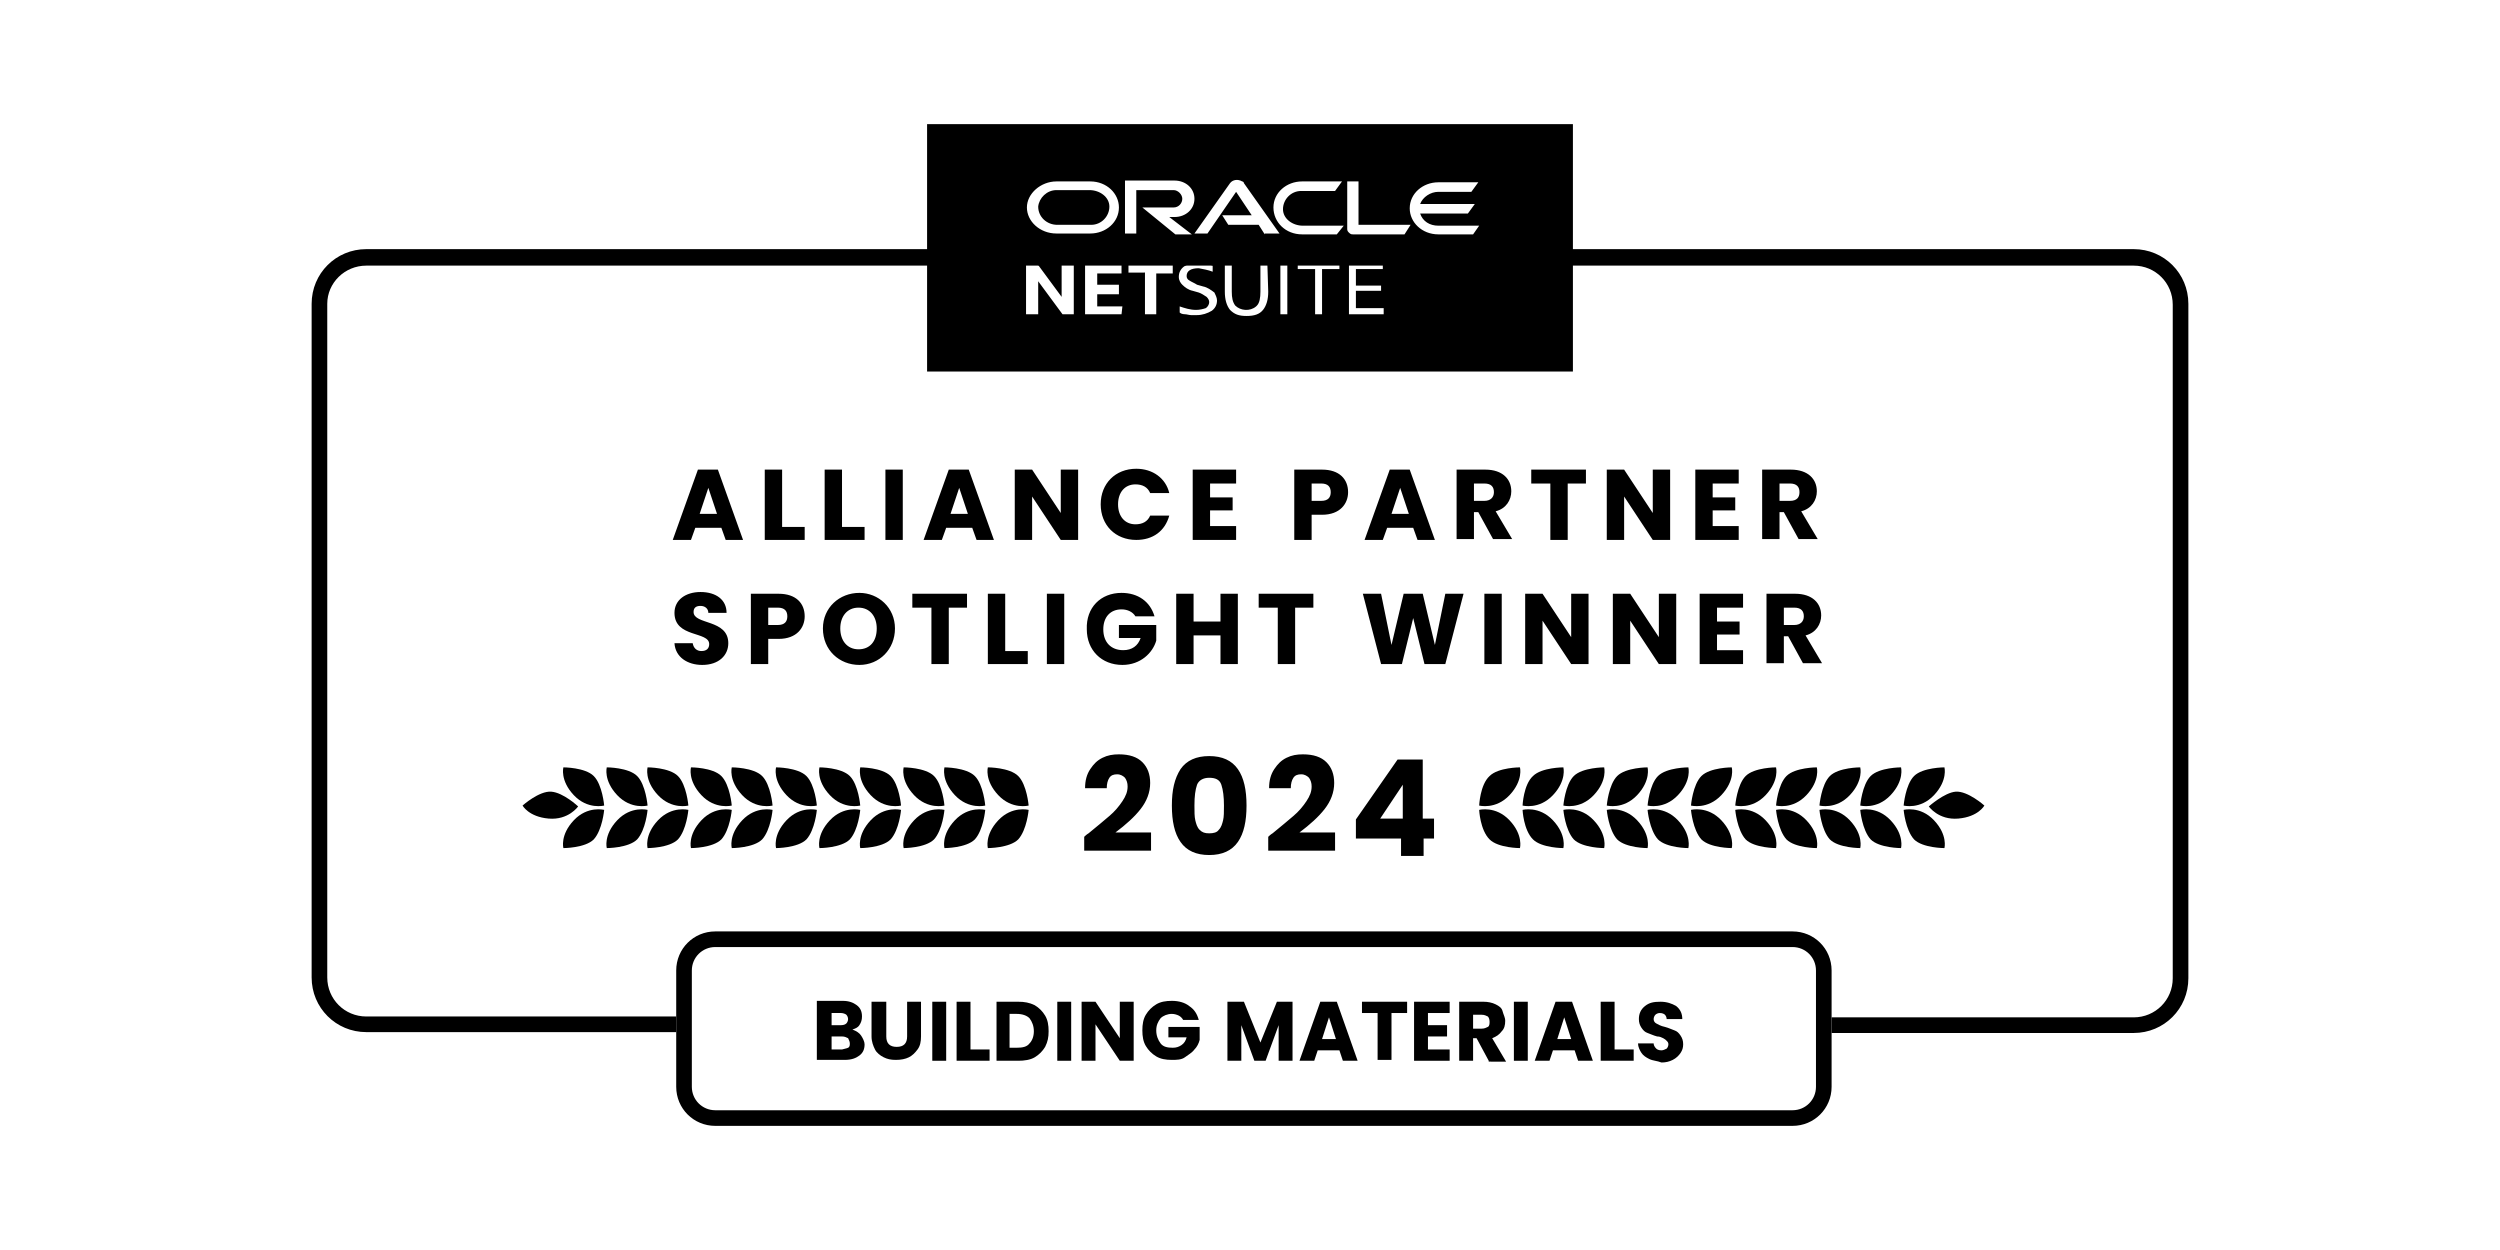 <svg xmlns="http://www.w3.org/2000/svg" xmlns:xlink="http://www.w3.org/1999/xlink" id="Layer_1" x="0px" y="0px" viewBox="0 0 288 144" style="enable-background:new 0 0 288 144;" xml:space="preserve"><style type="text/css">	.st0{fill-rule:evenodd;clip-rule:evenodd;}	.st1{clip-path:url(#SVGID_00000138532287240086976160000014317402424093697973_);}	.st2{enable-background:new    ;}</style><g>	<path d="M83.6,62.2l-0.5-1.4h-3l-0.5,1.4h-2.1l2.9-8.1h2.3l2.9,8.1C85.6,62.2,83.6,62.2,83.6,62.2z M82.6,59.2l-1-3l-1,3H82.6z   M88.1,54.1h2v6.6h2.6v1.5h-4.6V54.1z M95,54.1h2v6.6h2.6v1.5H95V54.1z M102,62.2v-8.1h2v8.1C104,62.2,102,62.2,102,62.2z   M112.5,62.2l-0.5-1.4h-3l-0.5,1.4h-2.1l2.9-8.1h2.3l2.9,8.1C114.5,62.2,112.5,62.2,112.5,62.2z M111.5,59.2l-1-3l-1,3H111.5z   M122.2,54.1h2v8.1h-2l-3.3-5v5h-2v-8.1h2l3.3,5V54.1z M126.8,58.1c0-2.4,1.7-4.1,4.1-4.1c1.9,0,3.4,1.1,3.8,2.8h-2.2  c-0.3-0.7-0.9-1-1.7-1c-1.2,0-2,0.9-2,2.3c0,1.4,0.8,2.3,2,2.3c0.8,0,1.4-0.3,1.7-1h2.2c-0.5,1.8-1.9,2.8-3.8,2.8  C128.5,62.2,126.8,60.5,126.8,58.1z M142.4,54.1v1.6h-3v1.6h2.6v1.5h-2.6v1.8h3v1.6h-5v-8.1C137.4,54.1,142.4,54.1,142.4,54.1z   M151.1,57.7h1.1c0.8,0,1.1-0.4,1.1-1s-0.3-1-1.1-1h-1.1V57.7z M155.3,56.7c0,1.3-0.9,2.6-3,2.6h-1.2v2.9h-2v-8.1h3.2  C154.3,54.1,155.3,55.2,155.3,56.7z M163.3,62.2l-0.5-1.4h-3l-0.5,1.4h-2.1l2.9-8.1h2.3l2.9,8.1C165.3,62.2,163.3,62.2,163.3,62.2z   M162.3,59.2l-1-3l-1,3H162.3z M172.1,56.7c0-0.6-0.3-1-1.1-1h-1.2v2h1.2C171.7,57.7,172.1,57.3,172.1,56.7z M167.8,54.1h3.3  c2,0,3,1.1,3,2.5c0,1-0.6,2-1.8,2.3l1.9,3.2H172l-1.7-3.1h-0.5v3.1h-2V54.1z M176.4,55.7v-1.6h6.3v1.6h-2.1v6.5h-2v-6.5H176.4z   M190.4,54.1h2v8.1h-2l-3.3-5v5h-2v-8.1h2l3.3,5V54.1z M200.3,54.1v1.6h-3v1.6h2.6v1.5h-2.6v1.8h3v1.6h-5v-8.1  C195.3,54.1,200.3,54.1,200.3,54.1z M207.3,56.7c0-0.6-0.3-1-1.1-1H205v2h1.2C207,57.7,207.3,57.3,207.3,56.7z M203,54.1h3.3  c2,0,3,1.1,3,2.5c0,1-0.6,2-1.8,2.3l1.9,3.2h-2.2l-1.7-3.1H205v3.1h-2V54.1z"></path>	<path d="M124.9,96.4c0.3-0.3,0.5-0.4,0.5-0.4c1-0.8,1.8-1.5,2.4-2c0.6-0.5,1.1-1.1,1.5-1.7s0.6-1.1,0.6-1.7c0-0.4-0.1-0.7-0.3-1  c-0.2-0.2-0.5-0.4-0.9-0.4s-0.7,0.1-0.9,0.4c-0.2,0.3-0.3,0.7-0.3,1.2H125c0-0.9,0.2-1.6,0.6-2.2s0.8-1,1.4-1.3s1.2-0.4,1.9-0.4  c1.2,0,2.1,0.3,2.7,0.9c0.6,0.6,0.9,1.4,0.9,2.4c0,1.1-0.4,2.1-1.1,3c-0.7,0.9-1.7,1.8-2.9,2.7h4.1V98h-7.7  C124.9,98,124.9,96.4,124.9,96.4z M135,92.8c0-1.8,0.3-3.1,1-4.2c0.7-1,1.8-1.5,3.3-1.5s2.6,0.5,3.3,1.5s1,2.4,1,4.2  c0,1.8-0.3,3.2-1,4.2s-1.8,1.5-3.3,1.5S136.7,98,136,97S135,94.6,135,92.8z M141,92.8c0-1-0.1-1.8-0.3-2.4s-0.7-0.8-1.4-0.8  s-1.2,0.3-1.4,0.8c-0.2,0.6-0.3,1.3-0.3,2.4c0,0.7,0,1.3,0.1,1.7c0.1,0.4,0.2,0.8,0.5,1.1c0.3,0.3,0.6,0.4,1.1,0.4s0.9-0.1,1.1-0.4  c0.3-0.3,0.4-0.7,0.5-1.1C141,94.1,141,93.5,141,92.8z M146.1,96.4c0.3-0.3,0.5-0.4,0.5-0.4c1-0.8,1.8-1.5,2.4-2  c0.6-0.5,1.1-1.1,1.5-1.7s0.6-1.1,0.6-1.7c0-0.4-0.1-0.7-0.3-1c-0.2-0.2-0.5-0.4-0.9-0.4s-0.7,0.1-0.9,0.4s-0.3,0.7-0.3,1.2h-2.5  c0-0.9,0.2-1.6,0.6-2.2c0.4-0.6,0.8-1,1.4-1.3c0.6-0.3,1.2-0.4,1.9-0.4c1.2,0,2.1,0.3,2.7,0.9c0.6,0.6,0.9,1.4,0.9,2.4  c0,1.1-0.4,2.1-1.1,3c-0.7,0.9-1.7,1.8-2.9,2.7h4.1V98h-7.7V96.4z M156.2,96.5v-2.1l4.8-6.9h2.9v6.8h1.3v2.3H164v2h-2.6v-2h-5.2  V96.5z M161.6,90.4l-2.6,3.9h2.6V90.4z"></path>	<path d="M83.9,74.1c0,1.4-1.1,2.5-3,2.5c-1.7,0-3.1-0.9-3.2-2.5h2.1c0.1,0.6,0.5,0.9,1,0.9c0.6,0,0.9-0.3,0.9-0.8  c0-1.5-4-0.7-4-3.6c0-1.5,1.3-2.4,3-2.4c1.8,0,3,0.9,3,2.4h-2.1c0-0.5-0.4-0.8-0.9-0.8s-0.8,0.2-0.8,0.7  C79.9,72,83.9,71.3,83.9,74.1z M88.5,72h1.1c0.8,0,1.1-0.4,1.1-1s-0.3-1-1.1-1h-1.1V72z M92.7,71c0,1.3-0.9,2.6-3,2.6h-1.2v2.9h-2  v-8.1h3.2C91.7,68.4,92.7,69.5,92.7,71z M103.1,72.4c0,2.4-1.8,4.2-4.1,4.2c-2.3,0-4.2-1.7-4.2-4.2c0-2.4,1.9-4.1,4.2-4.1  C101.2,68.3,103.1,70,103.1,72.4z M96.8,72.4c0,1.4,0.8,2.4,2.1,2.4c1.3,0,2.1-0.9,2.1-2.4c0-1.4-0.8-2.4-2.1-2.4  C97.6,70,96.8,71,96.8,72.4z M105.1,70v-1.6h6.3V70h-2.1v6.5h-2V70H105.1z M113.8,68.4h2V75h2.6v1.5h-4.6V68.4z M120.6,76.5v-8.1h2  v8.1H120.6z M129.2,68.3c1.9,0,3.3,1,3.8,2.7h-2.2c-0.3-0.5-0.9-0.8-1.6-0.8c-1.3,0-2.1,0.9-2.1,2.3c0,1.5,0.9,2.4,2.3,2.4  c1,0,1.7-0.5,2-1.4h-2.5V72h4.3v1.8c-0.4,1.4-1.8,2.8-3.9,2.8c-2.4,0-4.1-1.7-4.1-4.1C125.1,70,126.8,68.3,129.2,68.3z M140.6,76.5  v-3.3h-3.1v3.3h-2v-8.1h2v3.2h3.1v-3.2h2v8.1H140.6z M145,70v-1.6h6.3V70h-2.1v6.5h-2V70H145z M159.1,76.5l-2.1-8.1h2.1l1.2,5.9  l1.4-5.9h2.2l1.4,5.9l1.2-5.9h2.1l-2.1,8.1h-2.4l-1.3-5.3l-1.3,5.3H159.1z M171,76.5v-8.1h2v8.1H171z M181,68.4h2v8.1h-2l-3.3-5v5  h-2v-8.1h2l3.3,5V68.4z M191.1,68.4h2v8.1h-2l-3.3-5v5h-2v-8.1h2l3.3,5V68.4z M200.8,68.4V70h-3v1.6h2.6v1.5h-2.6v1.8h3v1.6h-5  v-8.1H200.8z M207.8,71c0-0.6-0.3-1-1.1-1h-1.2v2h1.2C207.4,72,207.8,71.6,207.8,71z M203.5,68.4h3.3c2,0,3,1.1,3,2.5  c0,1-0.6,2-1.8,2.3l1.9,3.2h-2.2l-1.7-3.1h-0.5v3.1h-2V68.4z"></path>	<path class="st0" d="M42.2,30.6h203.6c2.5,0,4.5,2,4.5,4.5v77.6c0,2.5-2,4.5-4.5,4.5H211v1.8h34.8c3.5,0,6.3-2.8,6.3-6.3V35  c0-3.5-2.8-6.3-6.3-6.3H42.2c-3.5,0-6.3,2.8-6.3,6.3v77.6c0,3.5,2.8,6.3,6.3,6.3h35.7v-1.8H42.2c-2.5,0-4.5-2-4.5-4.5V35  C37.7,32.6,39.7,30.6,42.2,30.6z"></path>	<path d="M206.5,129.7H82.4c-2.5,0-4.5-2-4.5-4.5v-13.4c0-2.5,2-4.5,4.5-4.5h124.1c2.5,0,4.5,2,4.5,4.5v13.4  C211,127.7,209,129.7,206.5,129.7z M82.4,109.1c-1.5,0-2.7,1.2-2.7,2.7v13.4c0,1.5,1.2,2.7,2.7,2.7h124.1c1.5,0,2.7-1.2,2.7-2.7  v-13.4c0-1.5-1.2-2.7-2.7-2.7H82.4z"></path>	<g>		<g>			<g>				<g>					<defs>						<rect id="SVGID_1_" x="106.8" y="14.3" width="74.4" height="28.5"></rect>					</defs>					<clipPath id="SVGID_00000157282376686343974850000009116116232158379441_">						<use xlink:href="#SVGID_1_" style="overflow:visible;"></use>					</clipPath>					<g style="clip-path:url(#SVGID_00000157282376686343974850000009116116232158379441_);">						<path d="M121.8,25.9h3.9c1.2,0,2.1-1,2.1-2.1s-1.1-1.9-2.3-1.9h-3.8c-1.1,0-2,0.9-2.1,1.9C119.6,25,120.6,25.9,121.8,25.9       L121.8,25.9z"></path>						<path d="M106.8,14.3v28.5h74.4V14.3H106.8z M121.7,20.9h3.9c1.9,0,3.3,1.4,3.3,3c0,1.7-1.5,3-3.3,3h-3.9c-1.9,0-3.4-1.4-3.4-3       C118.3,22.3,119.9,20.9,121.7,20.9z M123.7,36.2h-1.3l-2.8-3.8v3.8h-1.4v-5.8h1.3l2.8,3.8v-3.8h1.4V36.2z M129.2,36.2H125       v-5.8h4.2v1.1h-2.8v1.3h2.5v1.1h-2.5v1.4h2.9L129.2,36.2L129.2,36.2z M135.1,31.5h-1.9v4.7h-1.3v-4.8H130v-1h5.1V31.5z        M131.6,23.9h3.6c0.6,0,1-0.5,1-1s-0.5-1-1-1h-4.3v5h-1.3v-6.1h5.7c1.3,0,2.3,0.9,2.3,2.1s-1,2.1-2.3,2.1h-0.6l2.6,2h-1.9       L131.6,23.9L131.6,23.9z M140.2,34.6c0,0.5-0.2,0.9-0.6,1.2c-0.5,0.3-1.1,0.5-1.7,0.5c-0.2,0-0.5,0-0.7,0s-0.5-0.1-0.7-0.1       c-0.3,0-0.5-0.1-0.6-0.2v-0.7c0.6,0.2,1.2,0.4,1.9,0.4c0.4,0,0.8-0.1,1.1-0.2c0.3-0.2,0.4-0.5,0.4-0.7s-0.1-0.4-0.3-0.6       c-0.3-0.2-0.6-0.4-0.9-0.5l-0.7-0.2c-0.5-0.1-0.9-0.4-1.2-0.7c-0.2-0.2-0.4-0.5-0.4-0.9c0-0.5,0.2-0.9,0.6-1.2       c0.5-0.3,1-0.5,1.6-0.4c0.3,0,0.6,0,0.9,0.1c0.3,0,0.5,0.1,0.8,0.2v0.7c-0.5-0.2-1.1-0.3-1.6-0.4c-0.9,0-1.4,0.3-1.4,0.9       c0,0.2,0.1,0.4,0.3,0.5c0.3,0.2,0.6,0.3,0.9,0.5l0.7,0.2c0.5,0.1,0.9,0.4,1.3,0.7C140,33.9,140.2,34.3,140.2,34.6L140.2,34.6z        M146.1,33.6c0,0.9-0.2,1.6-0.6,2.1c-0.4,0.5-1,0.7-1.9,0.7s-1.4-0.2-1.9-0.7c-0.4-0.5-0.6-1.2-0.6-2.1v-3.2h0.8v3.2       c0,0.7,0.1,1.2,0.4,1.6c0.6,0.6,1.7,0.7,2.4,0.1l0.1-0.1c0.3-0.3,0.4-0.9,0.4-1.6v-3.2h0.8L146.1,33.6L146.1,33.6z M145.7,27       l-0.7-1.1h-3.5l-0.7-1.1h3.4l-1.8-2.7l-3.3,4.8h-1.5l4.1-5.8c0.3-0.4,0.9-0.5,1.4-0.2c0.1,0,0.2,0.1,0.2,0.2l4.1,5.8h-1.7V27z        M148.3,36.2h-0.8v-5.8h0.8V36.2z M154.3,31h-2v5.2h-0.8V31h-2v-0.6h4.8V31z M154,27h-4c-1.9,0-3.3-1.4-3.3-3.1s1.5-3,3.3-3       h4.6l-0.8,1.1h-3.9c-1.2,0-2.1,1-2.1,2.1s1.1,1.9,2.3,1.9h4.7L154,27z M159.4,36.2h-4v-5.7h3.9V31h-3.1v1.9h2.9v0.6h-2.9v2       h3.2L159.4,36.2L159.4,36.2z M161.8,27h-5.9c-0.2,0-0.3,0-0.5-0.2c-0.1-0.1-0.2-0.2-0.2-0.4v-5.5h1.3v5h6L161.8,27L161.8,27z        M169.7,27h-4c-1.9,0-3.3-1.4-3.3-3c0-1.7,1.5-3,3.3-3h4.6l-0.8,1.1h-3.8c-0.9,0-1.8,0.6-2.1,1.4h6.3l-0.8,1.1h-5.5       c0.3,0.9,1.1,1.4,2.1,1.4h4.7L169.7,27L169.7,27z"></path>					</g>				</g>			</g>		</g>	</g>	<g>		<path d="M170.4,93.3c0,0,1.9-0.5,3.5,1.2s1.2,3.2,1.2,3.2s-2.5,0-3.5-1C170.5,95.6,170.4,93.3,170.4,93.3z"></path>		<path d="M175.4,93.3c0,0,1.9-0.5,3.5,1.2s1.2,3.2,1.2,3.2s-2.5,0-3.5-1C175.5,95.6,175.4,93.3,175.4,93.3z"></path>		<path d="M180.1,93.3c0,0,1.9-0.5,3.5,1.2s1.2,3.2,1.2,3.2s-2.5,0-3.5-1C180.3,95.6,180.1,93.3,180.1,93.3z"></path>		<path d="M185.1,93.3c0,0,1.9-0.5,3.5,1.2s1.2,3.2,1.2,3.2s-2.5,0-3.5-1C185.3,95.6,185.1,93.3,185.1,93.3z"></path>		<path d="M189.8,93.3c0,0,1.9-0.5,3.5,1.2s1.2,3.2,1.2,3.2s-2.5,0-3.5-1C190,95.6,189.8,93.3,189.8,93.3z"></path>		<path d="M194.8,93.3c0,0,1.9-0.5,3.5,1.2s1.2,3.2,1.2,3.2s-2.5,0-3.5-1C195,95.6,194.8,93.3,194.8,93.3z"></path>		<path d="M199.9,93.3c0,0,1.9-0.5,3.5,1.2s1.2,3.2,1.2,3.2s-2.5,0-3.5-1C200.1,95.6,199.9,93.3,199.9,93.3z"></path>		<path d="M204.6,93.3c0,0,1.9-0.5,3.5,1.2s1.2,3.2,1.2,3.2s-2.5,0-3.5-1C204.8,95.6,204.6,93.3,204.6,93.3z"></path>		<path d="M209.6,93.3c0,0,1.9-0.5,3.5,1.2s1.2,3.2,1.2,3.2s-2.5,0-3.5-1C209.8,95.6,209.6,93.3,209.6,93.3z"></path>		<path d="M214.3,93.3c0,0,1.9-0.5,3.5,1.2s1.2,3.2,1.2,3.2s-2.5,0-3.5-1C214.5,95.6,214.3,93.3,214.3,93.3z"></path>		<path d="M219.3,93.3c0,0,1.9-0.5,3.5,1.2s1.2,3.2,1.2,3.2s-2.5,0-3.5-1C219.5,95.6,219.3,93.3,219.3,93.3z"></path>		<path d="M170.4,92.8c0,0,1.9,0.5,3.5-1.2s1.2-3.2,1.2-3.2s-2.5,0-3.5,1C170.5,90.4,170.4,92.8,170.4,92.8z"></path>		<path d="M175.4,92.8c0,0,1.9,0.5,3.5-1.2s1.2-3.2,1.2-3.2s-2.5,0-3.5,1C175.5,90.4,175.4,92.8,175.4,92.8z"></path>		<path d="M180.1,92.8c0,0,1.9,0.5,3.5-1.2s1.2-3.2,1.2-3.2s-2.5,0-3.5,1C180.3,90.4,180.1,92.8,180.1,92.8z"></path>		<path d="M185.1,92.8c0,0,1.9,0.5,3.5-1.2s1.2-3.2,1.2-3.2s-2.5,0-3.5,1C185.3,90.4,185.1,92.8,185.1,92.8z"></path>		<path d="M189.8,92.8c0,0,1.9,0.5,3.5-1.2s1.2-3.2,1.2-3.2s-2.5,0-3.5,1C190,90.4,189.8,92.8,189.8,92.8z"></path>		<path d="M194.8,92.8c0,0,1.9,0.5,3.5-1.2s1.2-3.2,1.2-3.2s-2.5,0-3.5,1C195,90.4,194.8,92.8,194.8,92.8z"></path>		<path d="M199.9,92.8c0,0,1.9,0.5,3.5-1.2s1.2-3.2,1.2-3.2s-2.5,0-3.5,1C200.1,90.4,199.9,92.8,199.9,92.8z"></path>		<path d="M204.6,92.8c0,0,1.9,0.5,3.5-1.2s1.2-3.2,1.2-3.2s-2.5,0-3.5,1C204.8,90.4,204.6,92.8,204.6,92.8z"></path>		<path d="M209.6,92.8c0,0,1.9,0.5,3.5-1.2s1.2-3.2,1.2-3.2s-2.5,0-3.5,1C209.8,90.4,209.6,92.8,209.6,92.8z"></path>		<path d="M214.3,92.8c0,0,1.9,0.5,3.5-1.2s1.2-3.2,1.2-3.2s-2.5,0-3.5,1C214.5,90.4,214.3,92.8,214.3,92.8z"></path>		<path d="M219.3,92.8c0,0,1.9,0.5,3.5-1.2s1.2-3.2,1.2-3.2s-2.5,0-3.5,1C219.5,90.4,219.3,92.8,219.3,92.8z"></path>		<path d="M222.2,92.9c0,0,1.1,1.6,3.4,1.4c2.3-0.2,3-1.5,3-1.5s-1.9-1.7-3.3-1.6C224,91.3,222.2,92.9,222.2,92.9z"></path>		<path d="M118.5,93.3c0,0-1.9-0.5-3.5,1.2s-1.2,3.2-1.2,3.2s2.5,0,3.5-1C118.3,95.6,118.5,93.3,118.5,93.3z"></path>		<path d="M113.5,93.3c0,0-1.9-0.5-3.5,1.2s-1.2,3.2-1.2,3.2s2.5,0,3.5-1C113.3,95.6,113.5,93.3,113.5,93.3z"></path>		<path d="M108.8,93.3c0,0-1.9-0.5-3.5,1.2s-1.2,3.2-1.2,3.2s2.5,0,3.5-1C108.6,95.6,108.8,93.3,108.8,93.3z"></path>		<path d="M103.8,93.3c0,0-1.9-0.5-3.5,1.2s-1.2,3.2-1.2,3.2s2.5,0,3.5-1C103.6,95.6,103.8,93.3,103.8,93.3z"></path>		<path d="M99.1,93.3c0,0-1.9-0.5-3.5,1.2s-1.2,3.2-1.2,3.2s2.5,0,3.5-1C98.9,95.6,99.1,93.3,99.1,93.3z"></path>		<path d="M94.1,93.3c0,0-1.9-0.5-3.5,1.2s-1.2,3.2-1.2,3.2s2.5,0,3.5-1C93.9,95.6,94.1,93.3,94.1,93.3z"></path>		<path d="M89,93.3c0,0-1.9-0.5-3.5,1.2s-1.2,3.2-1.2,3.2s2.5,0,3.5-1C88.8,95.6,89,93.3,89,93.3z"></path>		<path d="M84.3,93.3c0,0-1.9-0.5-3.5,1.2s-1.2,3.2-1.2,3.2s2.5,0,3.5-1C84.1,95.6,84.3,93.3,84.3,93.3z"></path>		<path d="M79.3,93.3c0,0-1.9-0.5-3.5,1.2s-1.2,3.2-1.2,3.2s2.5,0,3.5-1C79.1,95.6,79.3,93.3,79.3,93.3z"></path>		<path d="M74.6,93.3c0,0-1.9-0.5-3.5,1.2s-1.2,3.2-1.2,3.2s2.5,0,3.5-1C74.4,95.6,74.6,93.3,74.6,93.3z"></path>		<path d="M69.6,93.3c0,0-1.9-0.5-3.5,1.2s-1.2,3.2-1.2,3.2s2.5,0,3.5-1C69.4,95.6,69.6,93.3,69.6,93.3z"></path>		<path d="M118.5,92.8c0,0-1.9,0.5-3.5-1.2s-1.2-3.2-1.2-3.2s2.5,0,3.5,1C118.3,90.4,118.5,92.8,118.5,92.8z"></path>		<path d="M113.5,92.8c0,0-1.9,0.5-3.5-1.2s-1.2-3.2-1.2-3.2s2.5,0,3.5,1C113.3,90.4,113.5,92.8,113.5,92.8z"></path>		<path d="M108.8,92.8c0,0-1.9,0.5-3.5-1.2s-1.2-3.2-1.2-3.2s2.5,0,3.5,1C108.6,90.4,108.8,92.8,108.8,92.8z"></path>		<path d="M103.8,92.8c0,0-1.9,0.5-3.5-1.2s-1.2-3.2-1.2-3.2s2.5,0,3.5,1C103.6,90.4,103.8,92.8,103.8,92.8z"></path>		<path d="M99.1,92.8c0,0-1.9,0.5-3.5-1.2s-1.2-3.2-1.2-3.2s2.5,0,3.5,1C98.9,90.4,99.1,92.8,99.1,92.8z"></path>		<path d="M94.1,92.8c0,0-1.9,0.5-3.5-1.2s-1.2-3.2-1.2-3.2s2.5,0,3.5,1C93.9,90.4,94.1,92.8,94.1,92.8z"></path>		<path d="M89,92.8c0,0-1.9,0.5-3.5-1.2s-1.2-3.2-1.2-3.2s2.5,0,3.5,1C88.8,90.4,89,92.8,89,92.8z"></path>		<path d="M84.3,92.8c0,0-1.9,0.5-3.5-1.2s-1.2-3.2-1.2-3.2s2.5,0,3.5,1C84.1,90.4,84.3,92.8,84.3,92.8z"></path>		<path d="M79.3,92.8c0,0-1.9,0.5-3.5-1.2s-1.2-3.2-1.2-3.2s2.5,0,3.5,1C79.1,90.4,79.3,92.8,79.3,92.8z"></path>		<path d="M74.6,92.8c0,0-1.9,0.5-3.5-1.2s-1.2-3.2-1.2-3.2s2.5,0,3.5,1C74.4,90.4,74.6,92.8,74.6,92.8z"></path>		<path d="M69.6,92.8c0,0-1.9,0.5-3.5-1.2s-1.2-3.2-1.2-3.2s2.5,0,3.5,1C69.4,90.4,69.6,92.8,69.6,92.8z"></path>		<path d="M66.6,92.9c0,0-1.1,1.6-3.4,1.4c-2.3-0.2-3-1.5-3-1.5s1.9-1.7,3.3-1.6C64.9,91.3,66.6,92.9,66.6,92.9z"></path>	</g>	<g class="st2">		<path d="M99.2,119.3c0.2,0.3,0.4,0.7,0.4,1c0,0.6-0.2,1-0.6,1.3c-0.4,0.3-0.9,0.5-1.7,0.5h-3.2v-6.8h3c0.7,0,1.2,0.2,1.6,0.5   s0.6,0.7,0.6,1.3c0,0.4-0.1,0.7-0.3,1c-0.2,0.3-0.5,0.4-0.8,0.5C98.7,118.8,99,119,99.2,119.3z M95.8,118.1h1.1   c0.3,0,0.5-0.1,0.6-0.2c0.1-0.1,0.2-0.3,0.2-0.5c0-0.2-0.1-0.4-0.2-0.5s-0.4-0.2-0.6-0.2h-1.1V118.1z M97.7,120.7   c0.2-0.1,0.2-0.3,0.2-0.5c0-0.2-0.1-0.4-0.2-0.6c-0.2-0.1-0.4-0.2-0.7-0.2h-1.2v1.5H97C97.3,120.8,97.5,120.8,97.7,120.7z"></path>		<path d="M102.1,115.4v4c0,0.4,0.1,0.7,0.3,0.9c0.2,0.2,0.5,0.3,0.9,0.3c0.4,0,0.7-0.1,0.9-0.3c0.2-0.2,0.3-0.5,0.3-0.9v-4h1.6v4   c0,0.6-0.1,1.1-0.4,1.5c-0.3,0.4-0.6,0.7-1,0.9c-0.4,0.2-0.9,0.3-1.5,0.3s-1-0.1-1.4-0.3c-0.4-0.2-0.8-0.5-1-0.9s-0.4-0.9-0.4-1.5   v-4H102.1z"></path>		<path d="M109,115.4v6.8h-1.6v-6.8H109z"></path>		<path d="M111.8,120.9h2.2v1.3h-3.8v-6.8h1.6V120.9z"></path>		<path d="M119.2,115.8c0.5,0.3,0.9,0.7,1.2,1.2c0.3,0.5,0.4,1.1,0.4,1.8c0,0.7-0.1,1.2-0.4,1.8c-0.3,0.5-0.7,0.9-1.2,1.2   c-0.5,0.3-1.2,0.4-1.9,0.4h-2.5v-6.8h2.5C118,115.4,118.6,115.5,119.2,115.8z M118.6,120.2c0.3-0.3,0.5-0.8,0.5-1.4   s-0.2-1.1-0.5-1.5c-0.3-0.3-0.8-0.5-1.5-0.5h-0.8v3.9h0.8C117.8,120.7,118.3,120.6,118.6,120.2z"></path>		<path d="M123.4,115.4v6.8h-1.6v-6.8H123.4z"></path>		<path d="M130.7,122.2H129l-2.8-4.2v4.2h-1.6v-6.8h1.6l2.8,4.2v-4.2h1.6V122.2z"></path>		<path d="M136.3,117.5c-0.1-0.2-0.3-0.4-0.5-0.5c-0.2-0.1-0.5-0.2-0.8-0.2c-0.5,0-1,0.2-1.3,0.5c-0.3,0.4-0.5,0.8-0.5,1.4   c0,0.6,0.2,1.1,0.5,1.5c0.3,0.4,0.8,0.5,1.4,0.5c0.4,0,0.7-0.1,1-0.3c0.3-0.2,0.5-0.5,0.6-0.9h-2.1v-1.2h3.6v1.5   c-0.1,0.4-0.3,0.8-0.6,1.1c-0.3,0.4-0.7,0.6-1.1,0.9s-1,0.3-1.5,0.3c-0.7,0-1.3-0.1-1.8-0.4c-0.5-0.3-0.9-0.7-1.2-1.2   s-0.4-1.1-0.4-1.8c0-0.7,0.1-1.3,0.4-1.8s0.7-0.9,1.2-1.2c0.5-0.3,1.1-0.4,1.8-0.4c0.8,0,1.5,0.2,2,0.6c0.6,0.4,0.9,0.9,1.1,1.6   H136.3z"></path>		<path d="M148.9,115.4v6.8h-1.6v-4.1l-1.5,4.1h-1.3l-1.5-4.1v4.1h-1.6v-6.8h1.9l1.9,4.7l1.9-4.7H148.9z"></path>		<path d="M154.3,121h-2.5l-0.4,1.2h-1.7l2.4-6.8h1.9l2.4,6.8h-1.7L154.3,121z M153.9,119.7l-0.8-2.5l-0.8,2.5H153.9z"></path>		<path d="M162.1,115.4v1.3h-1.8v5.4h-1.6v-5.4h-1.8v-1.3H162.1z"></path>		<path d="M164.5,116.7v1.4h2.2v1.3h-2.2v1.5h2.5v1.3h-4.1v-6.8h4.1v1.3H164.5z"></path>		<path d="M171.5,122.2l-1.4-2.6h-0.4v2.6h-1.6v-6.8h2.8c0.5,0,1,0.1,1.4,0.3c0.4,0.2,0.7,0.4,0.8,0.8s0.3,0.7,0.3,1.1   c0,0.5-0.1,0.9-0.4,1.2c-0.3,0.4-0.6,0.6-1.1,0.8l1.6,2.7H171.5z M169.7,118.5h1c0.3,0,0.5-0.1,0.7-0.2c0.2-0.1,0.2-0.4,0.2-0.6   c0-0.3-0.1-0.5-0.2-0.6c-0.2-0.1-0.4-0.2-0.7-0.2h-1V118.5z"></path>		<path d="M176,115.4v6.8h-1.6v-6.8H176z"></path>		<path d="M181.4,121h-2.5l-0.4,1.2h-1.7l2.4-6.8h1.9l2.4,6.8h-1.7L181.4,121z M181,119.7l-0.8-2.5l-0.8,2.5H181z"></path>		<path d="M186,120.9h2.2v1.3h-3.8v-6.8h1.6V120.9z"></path>		<path d="M190,122c-0.4-0.2-0.7-0.4-0.9-0.7c-0.2-0.3-0.4-0.7-0.4-1.1h1.8c0,0.2,0.1,0.4,0.3,0.6c0.1,0.1,0.3,0.2,0.6,0.2   c0.2,0,0.4-0.1,0.6-0.2c0.1-0.1,0.2-0.3,0.2-0.5c0-0.2-0.1-0.3-0.2-0.4c-0.1-0.1-0.2-0.2-0.4-0.3c-0.2-0.1-0.4-0.2-0.7-0.2   c-0.4-0.1-0.8-0.3-1.1-0.4s-0.5-0.3-0.7-0.6s-0.3-0.6-0.3-1c0-0.6,0.2-1.1,0.7-1.5c0.5-0.4,1-0.5,1.8-0.5c0.7,0,1.3,0.2,1.8,0.5   c0.5,0.4,0.7,0.9,0.7,1.5H192c0-0.2-0.1-0.4-0.2-0.5c-0.1-0.1-0.3-0.2-0.6-0.2c-0.2,0-0.4,0.1-0.5,0.2c-0.1,0.1-0.2,0.3-0.2,0.5   c0,0.2,0.1,0.4,0.3,0.5c0.2,0.1,0.5,0.3,1,0.4c0.4,0.1,0.8,0.3,1.1,0.4c0.3,0.1,0.5,0.3,0.7,0.6c0.2,0.3,0.3,0.6,0.3,1   c0,0.4-0.1,0.7-0.3,1c-0.2,0.3-0.5,0.6-0.9,0.8c-0.4,0.2-0.8,0.3-1.3,0.3C190.9,122.2,190.4,122.2,190,122z"></path>	</g></g></svg>